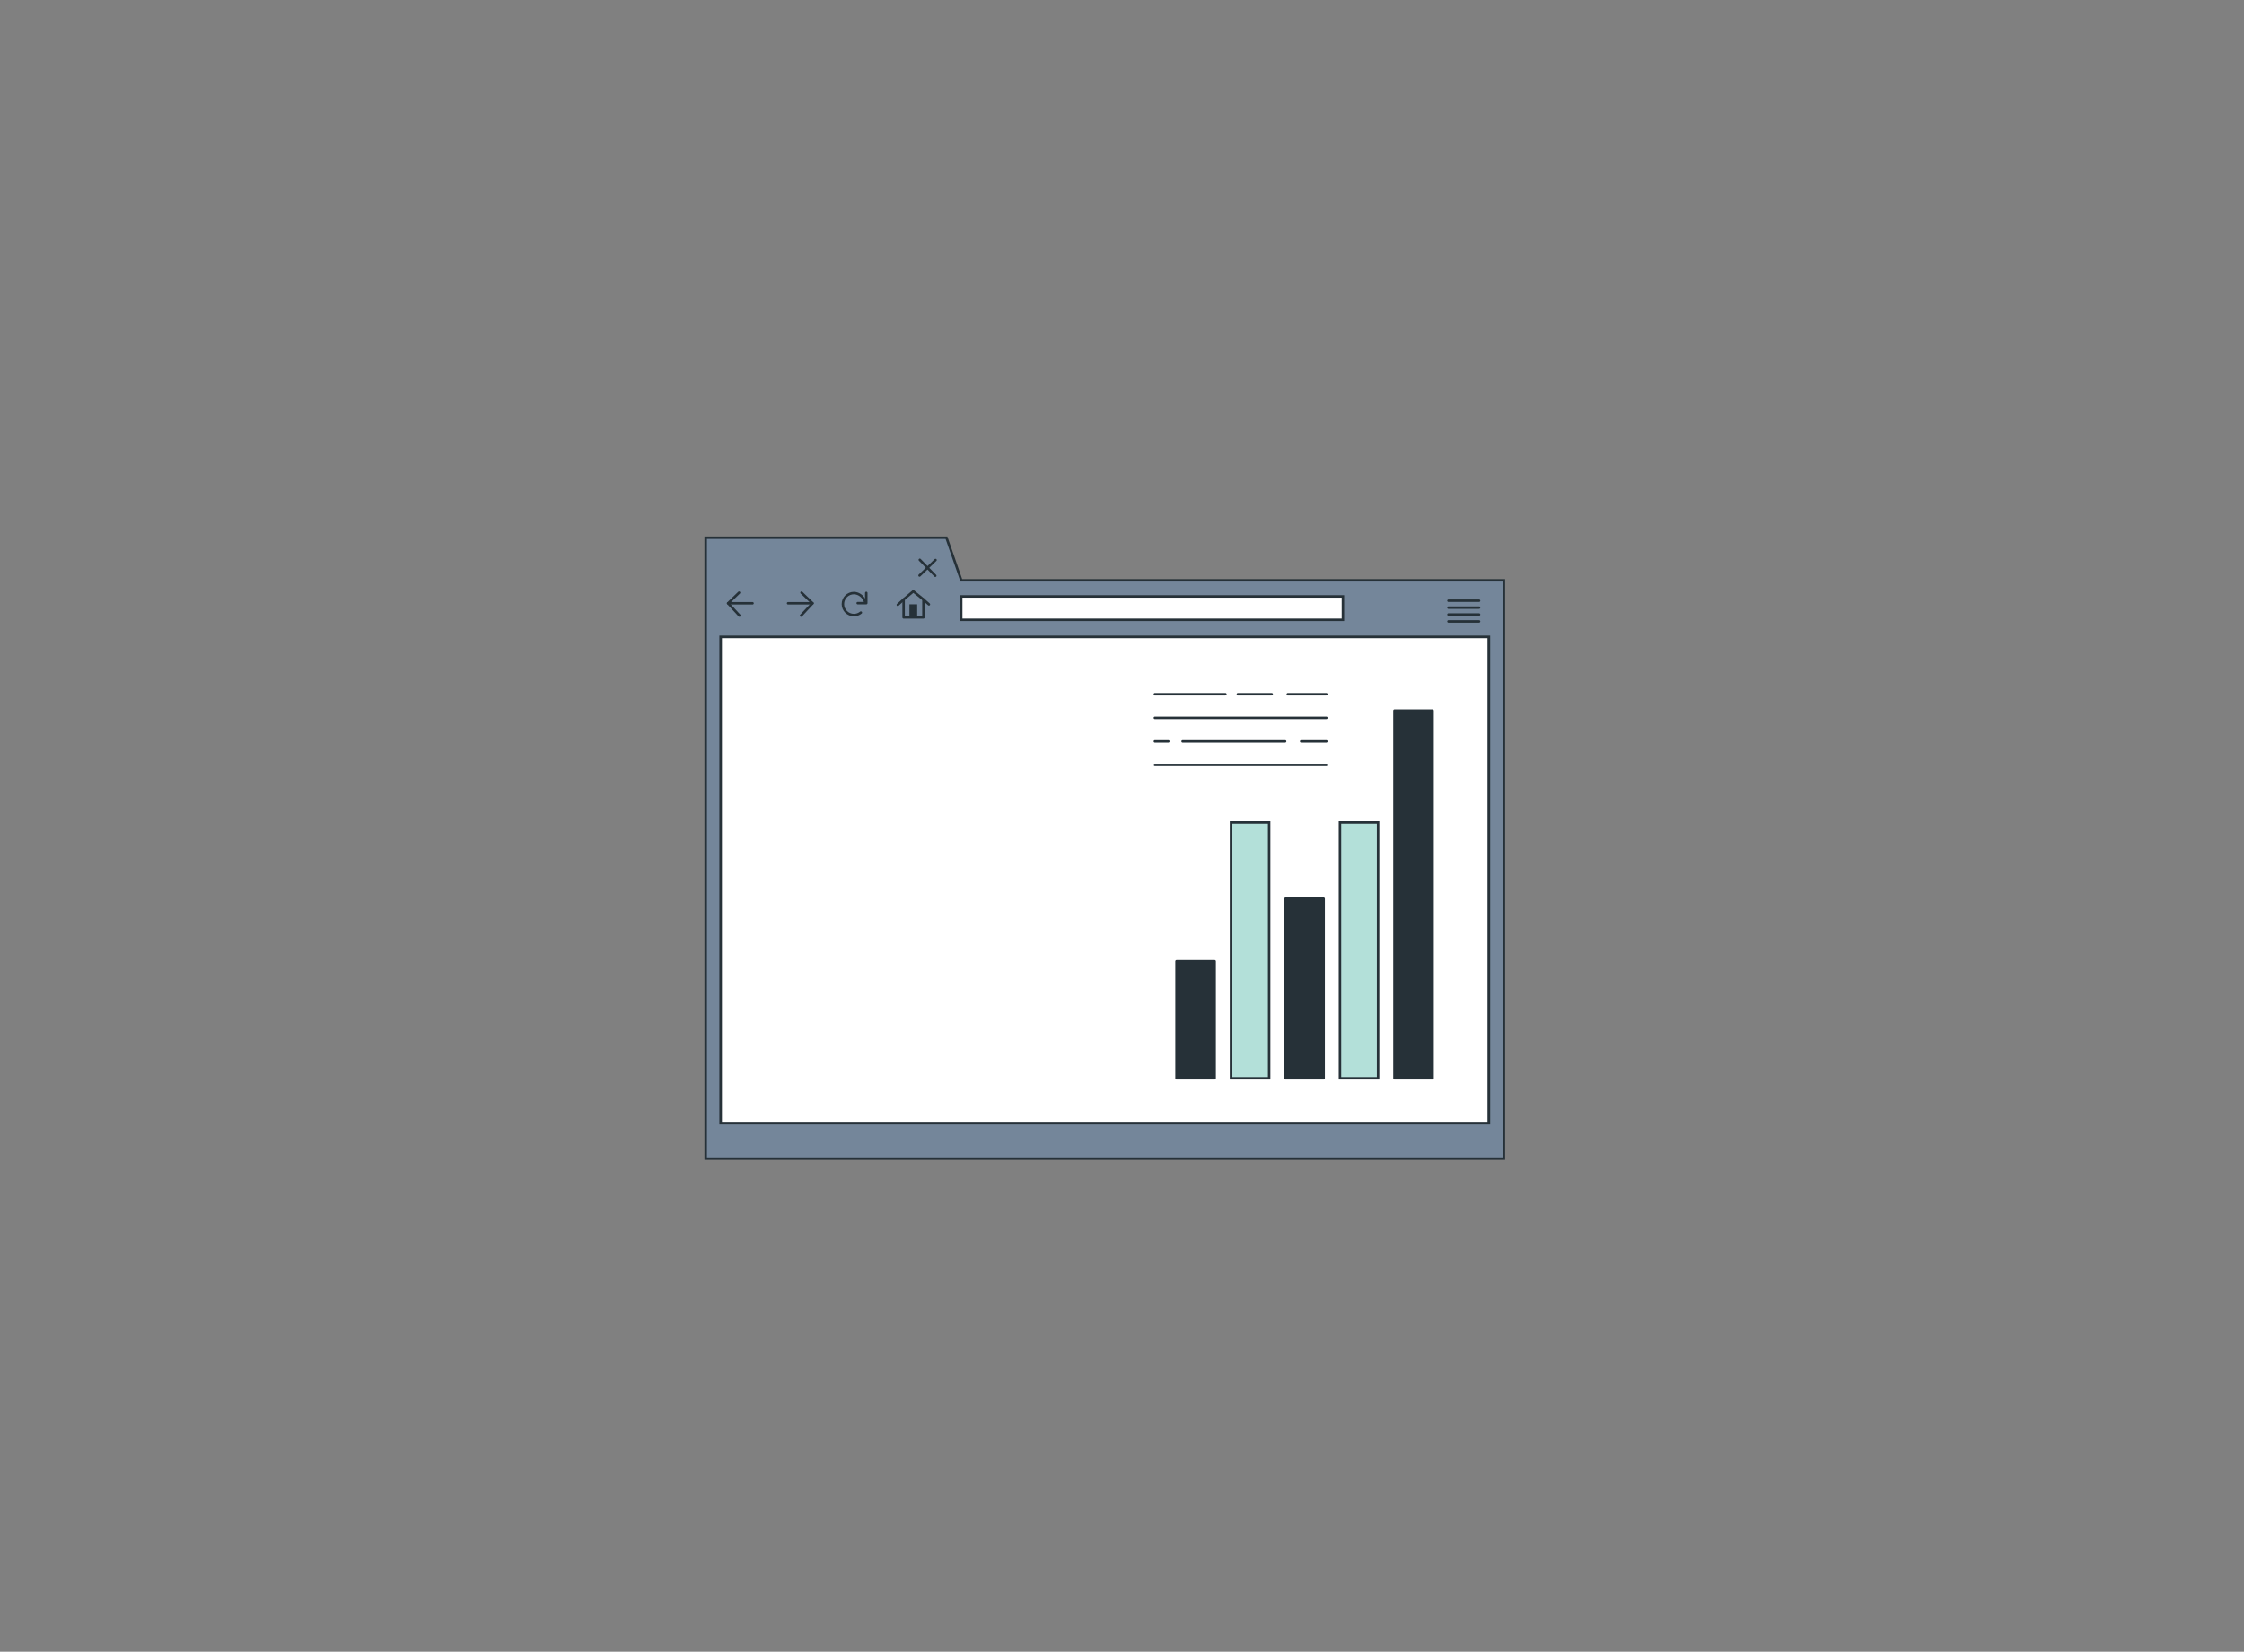 <?xml version="1.0" encoding="UTF-8"?> <svg xmlns="http://www.w3.org/2000/svg" id="_Слой_1" data-name="Слой 1" viewBox="0 0 455 335"><rect x="0" y="0" width="455" height="335" fill="#808080" stroke="none"/> <defs> <style> .cls-1 { fill: #74869a; } .cls-1, .cls-2, .cls-3 { stroke-miterlimit: 10; } .cls-1, .cls-2, .cls-3, .cls-4, .cls-5, .cls-6 { stroke: #263138; stroke-width: .5px; } .cls-2, .cls-6 { fill: #fff; } .cls-7, .cls-5 { fill: #263138; } .cls-3 { fill: #b3e0d9; } .cls-4 { fill: none; } .cls-4, .cls-5, .cls-6 { stroke-linecap: round; stroke-linejoin: round; } </style> </defs> <g> <rect class="cls-2" x="146.11" y="129.17" width="155.8" height="98.65"></rect> <path class="cls-1" d="M194.92,117.7l-3.01-8.64h-48.82v125.94h161.85V117.7h-110.02Zm106.99,110.12H146.11v-98.65h155.8v98.65Z"></path> <rect class="cls-2" x="194.9" y="120.97" width="77.4" height="4.74"></rect> <g> <polyline class="cls-4" points="149.86 120.21 147.63 122.36 149.94 124.85"></polyline> <line class="cls-4" x1="147.63" y1="122.36" x2="152.59" y2="122.36"></line> </g> <g> <polyline class="cls-4" points="162.52 120.21 164.75 122.36 162.43 124.85"></polyline> <line class="cls-4" x1="164.75" y1="122.36" x2="159.79" y2="122.36"></line> </g> <g> <path class="cls-4" d="M175.41,122.07c-.24-.97-1.23-1.78-2.27-1.78-1.23,0-2.23,1-2.23,2.23s1,2.23,2.23,2.23c.54,0,1.03-.19,1.41-.5"></path> <polyline class="cls-4" points="173.91 122.33 175.65 122.33 175.65 120.26"></polyline> </g> <g> <polygon class="cls-4" points="187.24 121.59 185.18 119.93 183.22 121.59 183.22 125.22 187.24 125.22 187.24 121.59"></polygon> <rect class="cls-7" x="184.4" y="122.57" width="1.57" height="2.52"></rect> <line class="cls-4" x1="183.22" y1="121.59" x2="182.04" y2="122.67"></line> <line class="cls-4" x1="187.24" y1="121.59" x2="188.35" y2="122.58"></line> </g> <g> <line class="cls-4" x1="186.5" y1="113.54" x2="189.64" y2="116.77"></line> <line class="cls-4" x1="189.69" y1="113.58" x2="186.45" y2="116.72"></line> </g> <g> <line class="cls-4" x1="293.7" y1="121.84" x2="299.91" y2="121.84"></line> <line class="cls-4" x1="293.7" y1="123.24" x2="299.91" y2="123.24"></line> <line class="cls-4" x1="293.7" y1="124.64" x2="299.91" y2="124.64"></line> <line class="cls-4" x1="293.7" y1="126.04" x2="299.91" y2="126.04"></line> </g> </g> <g> <line class="cls-6" x1="261.12" y1="140.81" x2="268.94" y2="140.81"></line> <line class="cls-6" x1="251" y1="140.81" x2="257.86" y2="140.81"></line> <line class="cls-6" x1="234.17" y1="140.81" x2="248.47" y2="140.81"></line> <line class="cls-6" x1="234.17" y1="145.59" x2="268.94" y2="145.59"></line> <line class="cls-6" x1="263.83" y1="150.36" x2="268.94" y2="150.36"></line> <line class="cls-6" x1="239.79" y1="150.36" x2="260.58" y2="150.36"></line> <line class="cls-6" x1="234.17" y1="150.36" x2="236.9" y2="150.36"></line> <line class="cls-6" x1="234.17" y1="155.14" x2="268.94" y2="155.14"></line> </g> <g> <rect class="cls-5" x="238.56" y="194.96" width="7.73" height="23.75"></rect> <rect class="cls-3" x="249.61" y="166.78" width="7.73" height="51.93"></rect> <rect class="cls-5" x="260.66" y="182.25" width="7.73" height="36.46"></rect> <rect class="cls-3" x="271.7" y="166.78" width="7.73" height="51.93"></rect> <rect class="cls-5" x="282.75" y="144.13" width="7.73" height="74.58"></rect> </g> </svg> 